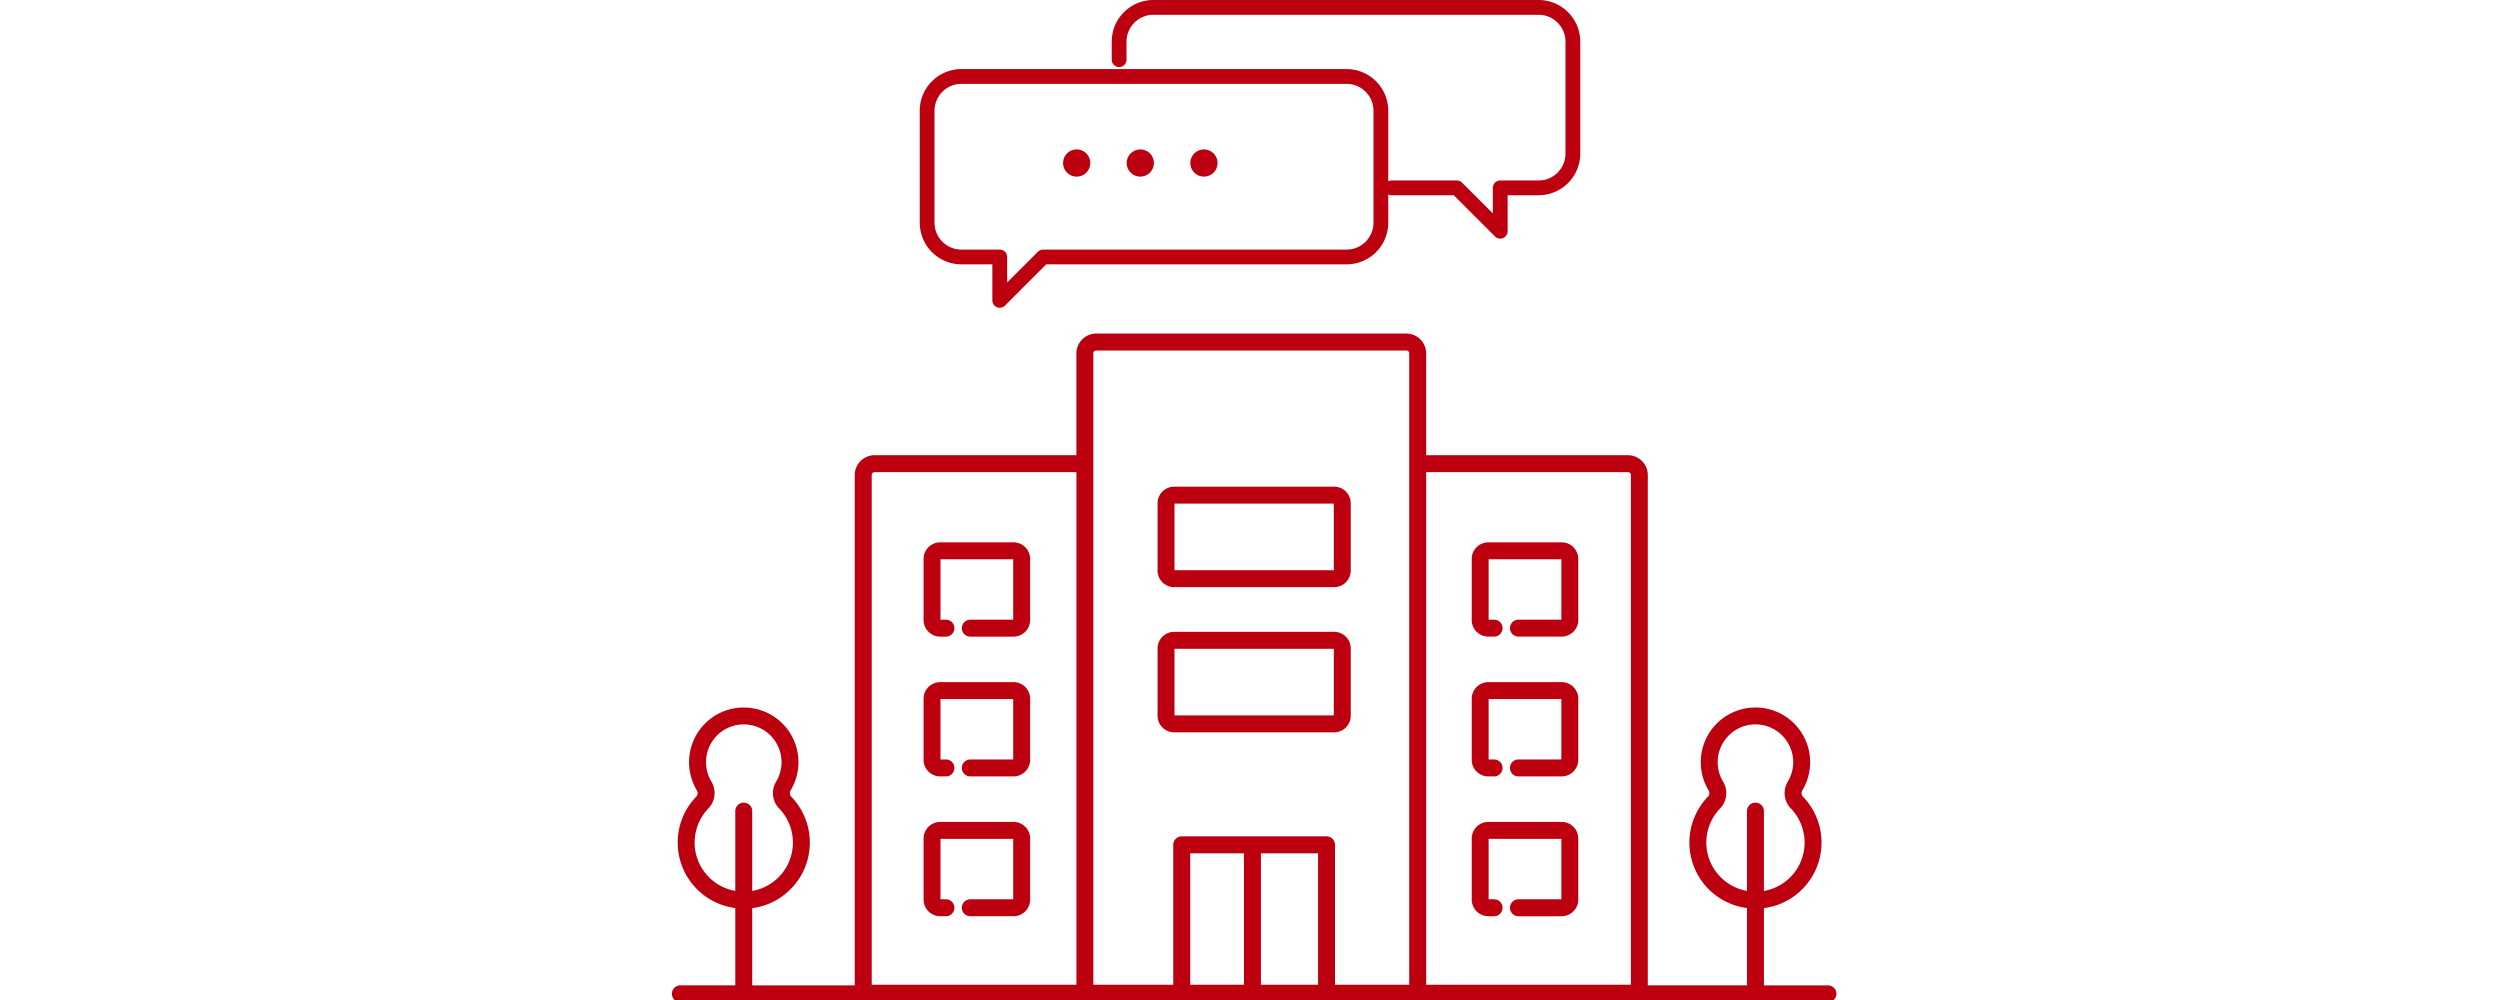 <svg xmlns="http://www.w3.org/2000/svg" xmlns:xlink="http://www.w3.org/1999/xlink" width="275" height="110" viewBox="0 0 275 110">
  <defs>
    <clipPath id="clip-path">
      <rect id="長方形_8930" data-name="長方形 8930" width="275" height="110" transform="translate(0 0)" fill="#fff" stroke="#707070" stroke-width="1"/>
    </clipPath>
    <clipPath id="clip-path-2">
      <rect width="19.479" height="3.438" fill="none"/>
    </clipPath>
    <clipPath id="clip-path-3">
      <rect id="長方形_8935" data-name="長方形 8935" width="128.096" height="73.561" fill="none"/>
    </clipPath>
  </defs>
  <g id="duties_icon03" transform="translate(-40 -19)">
    <g id="マスクグループ_40" data-name="マスクグループ 40" transform="translate(40 19)" clip-path="url(#clip-path)">
      <g id="グループ_22820" data-name="グループ 22820" transform="translate(73.91 0)">
        <g id="グループ_22821" data-name="グループ 22821" transform="translate(27.262 0)">
          <path id="パス_108517" data-name="パス 108517" d="M8.8,59.377a.813.813,0,0,1-.813-.813V54.6H4.578A4.583,4.583,0,0,1,0,50.025V37.7a4.583,4.583,0,0,1,4.578-4.578h42.38A4.583,4.583,0,0,1,51.536,37.7V50.025A4.583,4.583,0,0,1,46.958,54.6H13.913L9.377,59.139a.813.813,0,0,1-.575.238M4.578,34.75A2.955,2.955,0,0,0,1.626,37.7V50.025a2.955,2.955,0,0,0,2.952,2.952H8.8a.813.813,0,0,1,.813.813V56.6L13,53.215a.813.813,0,0,1,.575-.238H46.958a2.956,2.956,0,0,0,2.952-2.952V37.7a2.955,2.955,0,0,0-2.952-2.952Z" transform="translate(0 -25.523)" fill="#bc000f"/>
          <path id="パス_108518" data-name="パス 108518" d="M134.768,26.253a.813.813,0,0,1-.575-.238l-4.536-4.536h-6.841a.813.813,0,1,1,0-1.626h7.178a.813.813,0,0,1,.575.238l3.386,3.386V20.667a.813.813,0,0,1,.813-.813h4.224a2.955,2.955,0,0,0,2.952-2.952V4.579a2.955,2.955,0,0,0-2.952-2.952H96.611a2.955,2.955,0,0,0-2.952,2.952V6.566a.813.813,0,1,1-1.626,0V4.579A4.583,4.583,0,0,1,96.611,0h42.381a4.583,4.583,0,0,1,4.578,4.578V16.9a4.583,4.583,0,0,1-4.578,4.578h-3.411V25.44a.813.813,0,0,1-.813.813" transform="translate(-70.914 -0.001)" fill="#bc000f"/>
          <g id="リピートグリッド_1" data-name="リピートグリッド 1" transform="translate(15.762 16.432)" clip-path="url(#clip-path-2)">
            <g transform="translate(-10.654 -18)">
              <circle id="楕円形_8" data-name="楕円形 8" cx="1.5" cy="1.5" r="1.5" transform="translate(10.654 18)" fill="#bc000f"/>
            </g>
            <g transform="translate(-3.654 -18)">
              <circle id="楕円形_8-2" data-name="楕円形 8" cx="1.5" cy="1.5" r="1.5" transform="translate(10.654 18)" fill="#bc000f"/>
            </g>
            <g transform="translate(3.346 -18)">
              <circle id="楕円形_8-3" data-name="楕円形 8" cx="1.5" cy="1.5" r="1.5" transform="translate(10.654 18)" fill="#bc000f"/>
            </g>
          </g>
        </g>
        <g id="グループ_22826" data-name="グループ 22826" transform="translate(0 36.692)">
          <g id="グループ_22825" data-name="グループ 22825" clip-path="url(#clip-path-3)">
            <path id="パス_108526" data-name="パス 108526" d="M127.163,71.7h-7.042V63.2a7.193,7.193,0,0,0,4.042-1.909,7.267,7.267,0,0,0,.238-10.365.569.569,0,0,1-.046-.689h0a6.017,6.017,0,1,0-10.329,0,.571.571,0,0,1-.053.692,7.266,7.266,0,0,0,4.285,12.266v8.5h-10.91V15.562a2.183,2.183,0,0,0-2.181-2.18h-22.2V2.18A2.183,2.183,0,0,0,80.788,0H46.673a2.183,2.183,0,0,0-2.181,2.18v11.2h-22.2a2.183,2.183,0,0,0-2.181,2.18V71.7H8.834V63.2a7.194,7.194,0,0,0,4.042-1.909,7.267,7.267,0,0,0,.238-10.365.569.569,0,0,1-.046-.689,6.017,6.017,0,1,0-10.329,0,.571.571,0,0,1-.053.692A7.266,7.266,0,0,0,6.97,63.194v8.5H.931a.932.932,0,0,0,0,1.864H127.163a.932.932,0,1,0,0-1.864M113.8,56.411a5.424,5.424,0,0,1,1.509-4.185,2.436,2.436,0,0,0,.314-2.948,4.154,4.154,0,0,1,3.561-6.286,4.4,4.4,0,0,1,.481.027,4.154,4.154,0,0,1,3.09,6.257,2.434,2.434,0,0,0,.309,2.947,5.4,5.4,0,0,1-2.943,9.089V52.53a.932.932,0,1,0-1.864,0v8.778a5.413,5.413,0,0,1-4.456-4.9m-111.287,0a5.423,5.423,0,0,1,1.509-4.185,2.436,2.436,0,0,0,.314-2.948A4.154,4.154,0,0,1,7.9,42.992a4.4,4.4,0,0,1,.48.027,4.154,4.154,0,0,1,3.09,6.257,2.433,2.433,0,0,0,.309,2.947A5.4,5.4,0,0,1,8.834,61.31V52.53a.932.932,0,1,0-1.864,0v8.778a5.413,5.413,0,0,1-4.456-4.9M71.076,71.63H64.791V57.171h6.285Zm-8.149,0H57.011V57.171h5.916Zm42.24-56.385a.317.317,0,0,1,.317.316V71.63H82.968V15.245ZM46.357,2.18a.317.317,0,0,1,.317-.316H80.788a.317.317,0,0,1,.316.316V71.63H72.94V56.239a.932.932,0,0,0-.932-.932H56.079a.932.932,0,0,0-.932.932V71.63h-8.79ZM21.978,15.562a.317.317,0,0,1,.317-.316h22.2V71.63H21.978Z" transform="translate(0.001)" fill="#bc000f"/>
            <path id="パス_108527" data-name="パス 108527" d="M379.445,108.926h.63a.932.932,0,0,0,0-1.864h-.6v-6.645h8v6.645h-4.72a.932.932,0,1,0,0,1.864h4.754a1.831,1.831,0,0,0,1.829-1.829v-6.714a1.832,1.832,0,0,0-1.829-1.829h-8.064a1.832,1.832,0,0,0-1.829,1.829V107.1a1.831,1.831,0,0,0,1.829,1.829" transform="translate(-289.636 -75.591)" fill="#bc000f"/>
            <path id="パス_108528" data-name="パス 108528" d="M231.119,83.324h17.593a1.832,1.832,0,0,0,1.829-1.829V74.1a1.832,1.832,0,0,0-1.829-1.829H231.119A1.831,1.831,0,0,0,229.29,74.1v7.4a1.831,1.831,0,0,0,1.829,1.829m.034-9.192h17.524V81.46H231.154Z" transform="translate(-175.868 -55.43)" fill="#bc000f"/>
            <path id="パス_108529" data-name="パス 108529" d="M231.119,151.882h17.593a1.832,1.832,0,0,0,1.829-1.829v-7.4a1.832,1.832,0,0,0-1.829-1.829H231.119a1.831,1.831,0,0,0-1.829,1.829v7.4a1.832,1.832,0,0,0,1.829,1.829m.034-9.192h17.524v7.328H231.154Z" transform="translate(-175.868 -108.015)" fill="#bc000f"/>
            <path id="パス_108530" data-name="パス 108530" d="M379.445,174.936h.63a.932.932,0,0,0,0-1.864h-.6v-6.645h8v6.645h-4.72a.932.932,0,1,0,0,1.864h4.754a1.831,1.831,0,0,0,1.829-1.829v-6.714a1.831,1.831,0,0,0-1.829-1.829h-8.064a1.831,1.831,0,0,0-1.829,1.829v6.714a1.831,1.831,0,0,0,1.829,1.829" transform="translate(-289.636 -126.222)" fill="#bc000f"/>
            <path id="パス_108531" data-name="パス 108531" d="M379.445,240.947h.63a.932.932,0,0,0,0-1.864h-.6v-6.645h8v6.645h-4.72a.932.932,0,1,0,0,1.864h4.754a1.831,1.831,0,0,0,1.829-1.829V232.4a1.832,1.832,0,0,0-1.829-1.829h-8.064a1.832,1.832,0,0,0-1.829,1.829v6.714a1.831,1.831,0,0,0,1.829,1.829" transform="translate(-289.636 -176.853)" fill="#bc000f"/>
            <path id="パス_108532" data-name="パス 108532" d="M128.713,98.553h-8.064a1.831,1.831,0,0,0-1.829,1.829V107.1a1.832,1.832,0,0,0,1.829,1.829h.63a.932.932,0,1,0,0-1.864h-.6v-6.645h8v6.645h-4.72a.932.932,0,1,0,0,1.864h4.754a1.832,1.832,0,0,0,1.829-1.829v-6.714a1.831,1.831,0,0,0-1.829-1.829" transform="translate(-91.136 -75.591)" fill="#bc000f"/>
            <path id="パス_108533" data-name="パス 108533" d="M128.713,164.564h-8.064a1.831,1.831,0,0,0-1.829,1.829v6.714a1.831,1.831,0,0,0,1.829,1.829h.63a.932.932,0,1,0,0-1.864h-.6v-6.645h8v6.645h-4.72a.932.932,0,1,0,0,1.864h4.754a1.831,1.831,0,0,0,1.829-1.829v-6.714a1.831,1.831,0,0,0-1.829-1.829" transform="translate(-91.136 -126.222)" fill="#bc000f"/>
            <path id="パス_108534" data-name="パス 108534" d="M128.713,230.575h-8.064a1.831,1.831,0,0,0-1.829,1.829v6.714a1.832,1.832,0,0,0,1.829,1.829h.63a.932.932,0,1,0,0-1.864h-.6v-6.645h8v6.645h-4.72a.932.932,0,1,0,0,1.864h4.754a1.832,1.832,0,0,0,1.829-1.829V232.4a1.831,1.831,0,0,0-1.829-1.829" transform="translate(-91.136 -176.854)" fill="#bc000f"/>
          </g>
        </g>
      </g>
    </g>
  </g>
</svg>
